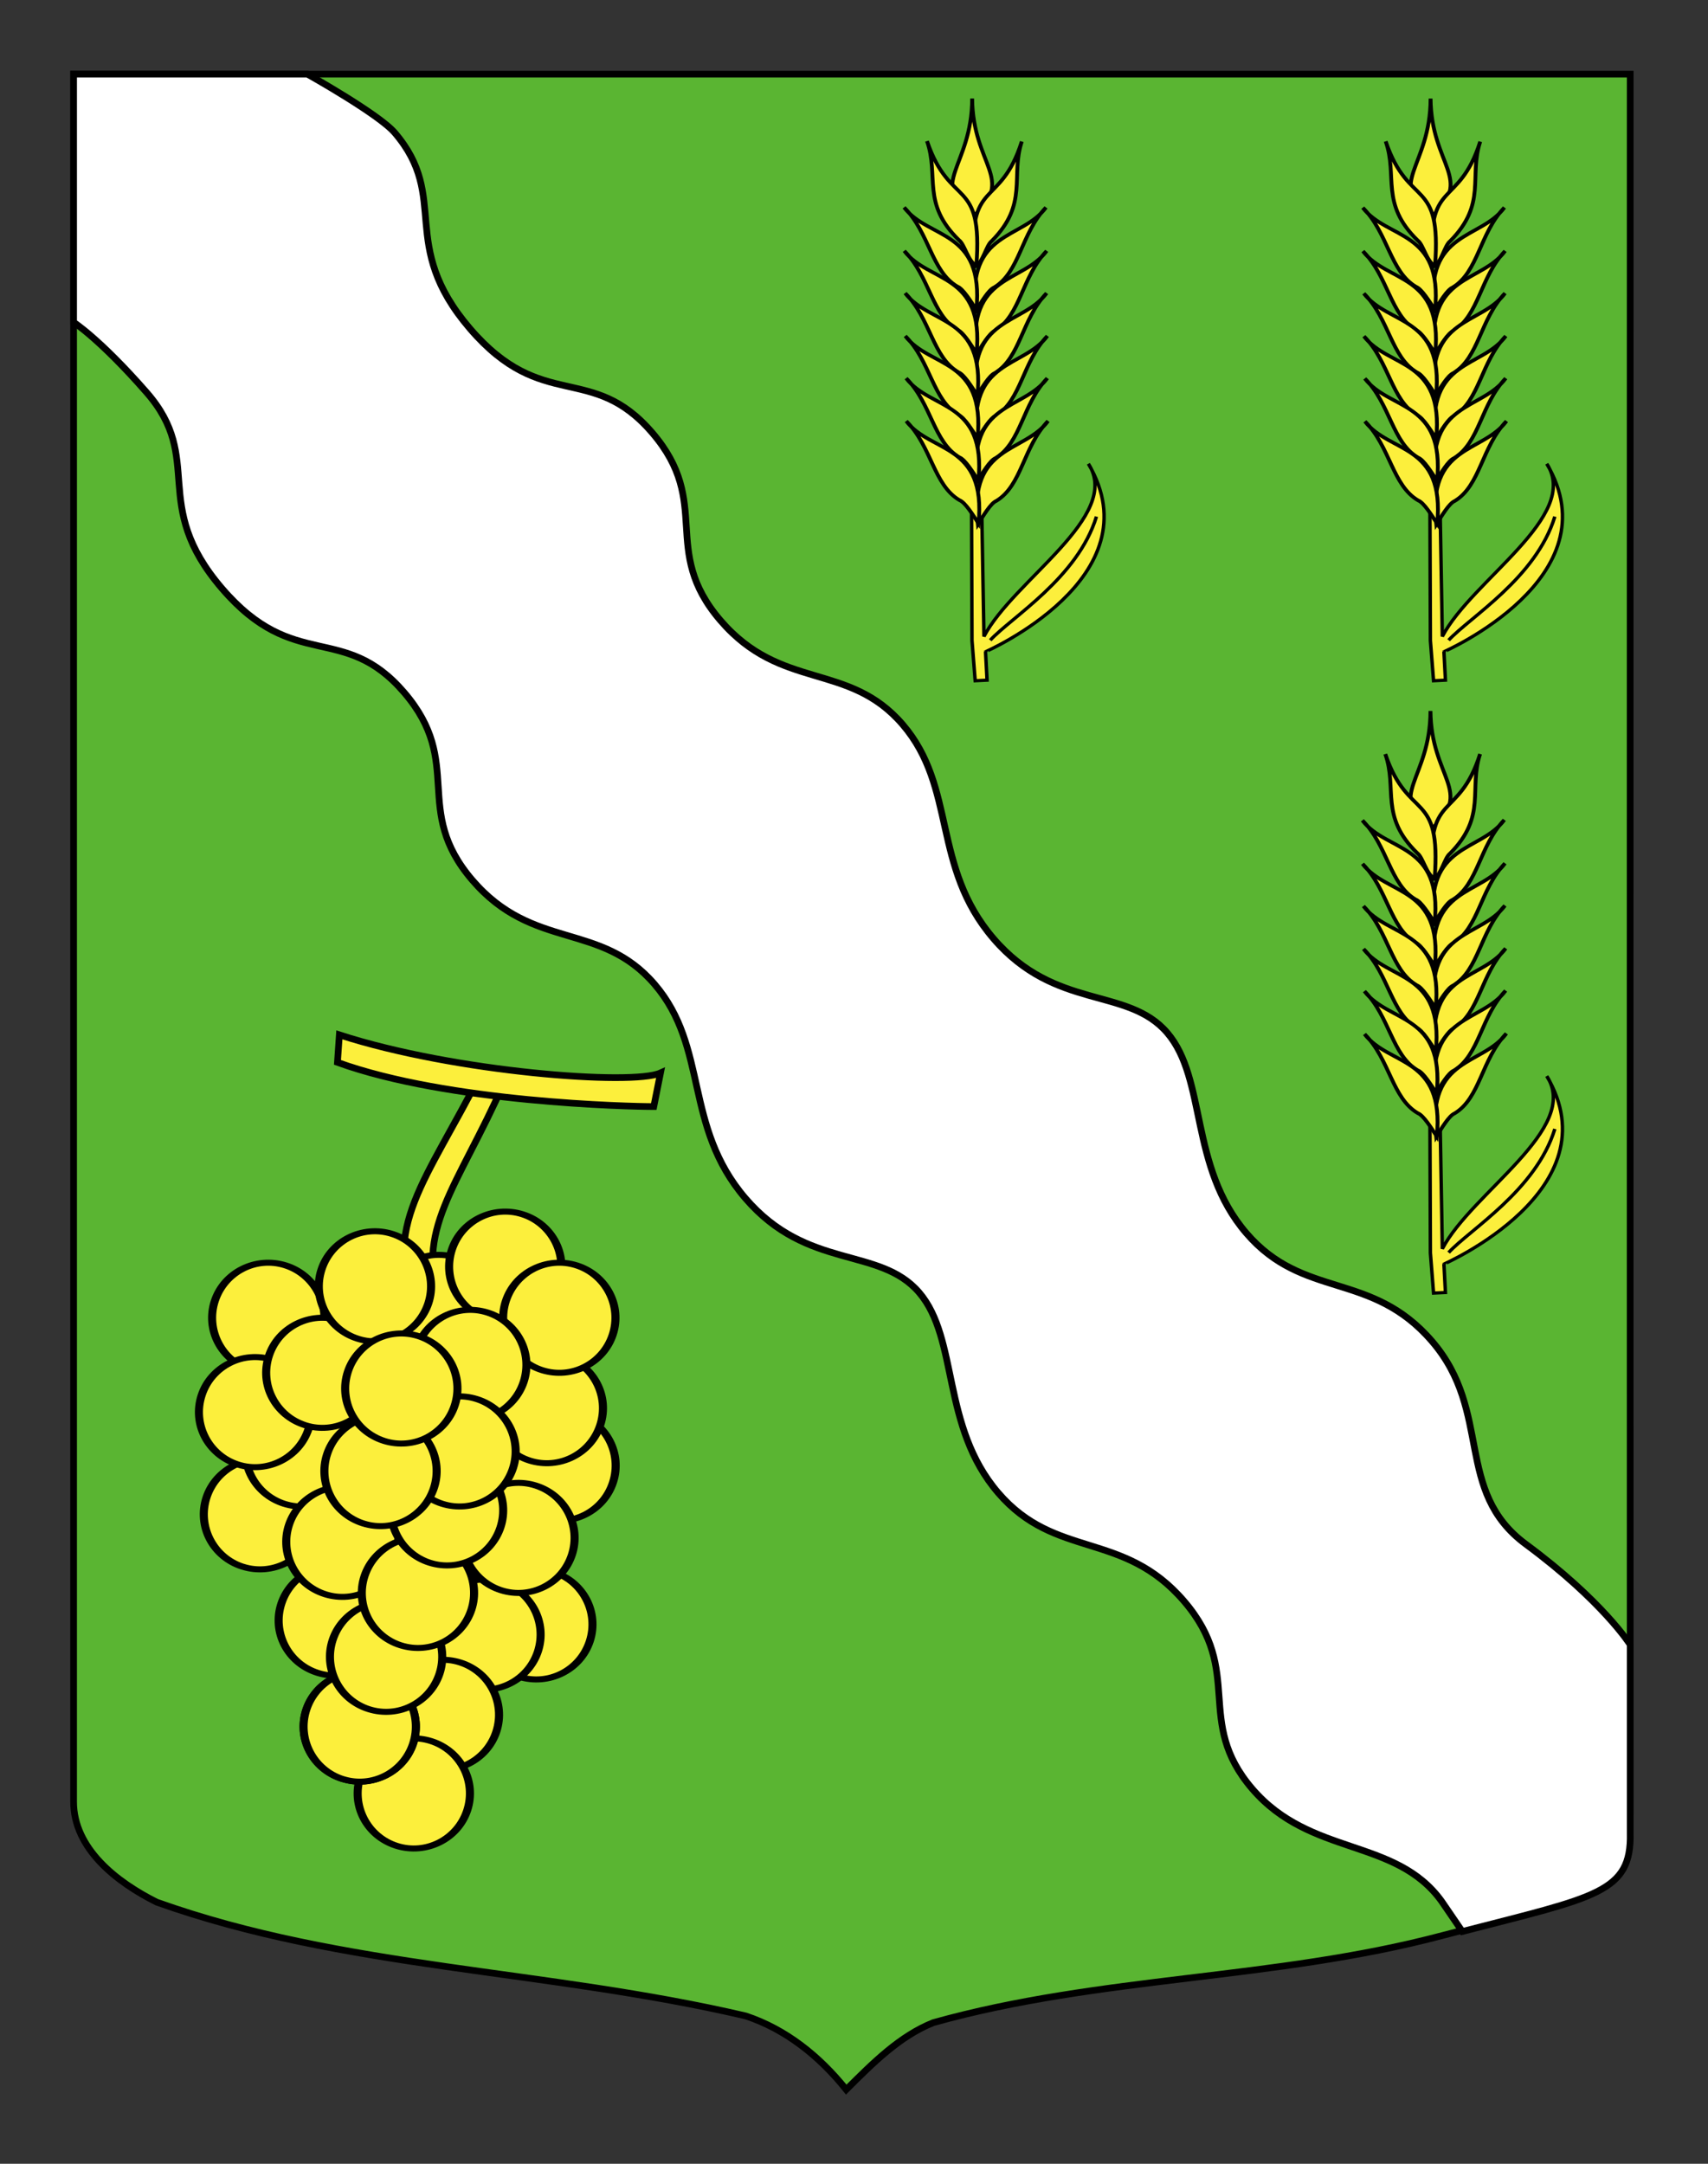 <?xml version="1.0" encoding="utf-8"?>
<!-- Generator: Adobe Illustrator 15.1.0, SVG Export Plug-In . SVG Version: 6.00 Build 0)  -->
<!DOCTYPE svg PUBLIC "-//W3C//DTD SVG 1.0//EN" "http://www.w3.org/TR/2001/REC-SVG-20010904/DTD/svg10.dtd">
<svg version="1.0" id="Calque_2" xmlns="http://www.w3.org/2000/svg" xmlns:xlink="http://www.w3.org/1999/xlink" x="0px" y="0px"
	 width="255.118px" height="323.149px" viewBox="0 0 255.118 323.149" enable-background="new 0 0 255.118 323.149"
	 xml:space="preserve">
<rect x="0" y="0" width="255.118" height="323.149" fill="#333333" stroke="none"/>
<path fill="#5AB532" stroke="#000000" d="M10.994,11.075c78,0,154.505,0,232.505,0c0,135.583-0.026,149.083,0,259.75
	c0.003,12.431-11.328,13.806-28.1,18.25c-25.095,6.65-51,6-76,13c-5,2-9,6-13,10c-4-5-9-9-15-11c-30-7-60-7-88-17
	c-6-3-12.406-8-12.406-15C10.994,245.533,10.994,147.45,10.994,11.075z"/>
<path fill-rule="evenodd" clip-rule="evenodd" fill="#FFFFFF" stroke="#000000" d="M45.921,11.075c0,0,10.646,5.963,13.026,8.735
	c8.371,9.752,0.383,16.61,11.249,29.268c10.865,12.658,18.141,4.97,27.225,15.552c9.084,10.583,1.097,17.44,10.181,28.022
	c9.085,10.583,19.129,6.123,27.226,15.552c8.094,9.431,4.303,21.174,13.564,31.965c9.262,10.792,20.008,7.146,25.947,14.066
	c5.941,6.919,3.266,19.963,11.814,29.922c8.551,9.959,18.676,5.598,27.76,16.178c9.082,10.584,3.232,22.329,14.008,30.294
	c11.5,8.5,15.578,15,15.578,15v28.154c0.207,8.872-5.078,9.513-25.078,14.679l-3.089-4.515c-6.879-9.547-19.566-6.631-28.293-16.799
	c-8.727-10.166-1.098-17.439-10.182-28.02c-9.082-10.584-19.207-6.219-27.758-16.18c-8.549-9.959-5.873-23-11.812-29.92
	c-5.94-6.922-16.687-3.277-25.949-14.068c-9.261-10.791-5.47-22.532-13.564-31.963c-8.095-9.429-18.14-4.972-27.225-15.554
	c-9.084-10.583-1.096-17.438-10.18-28.021c-9.084-10.582-16.36-2.896-27.226-15.554s-2.46-19.217-11.249-29.267
	C14.921,50.63,10.994,48.13,10.994,48.13V11.075H45.921z"/>
<g id="g110729" transform="matrix(0.513,0,0,0.483,-422.417,72.744)">
	<path id="path8765" fill="#FCEF3C" stroke="#000000" d="M1140.322-7.206c9.997,16.137-21.847,35.983-30.407,53.401l-0.792-48.289
		l-2.847-0.014l0.16,49.578l0.927,12.414l3.455-0.181l-0.442-8.796C1110.376,50.906,1159.887,27.945,1140.322-7.206z"/>
	<path id="path8807" fill="#FCEF3C" stroke="#000000" d="M1142.671,9.124c-5.467,18.945-24.775,31.125-30.927,38.229"/>
	<g id="g8767" transform="matrix(-0.831,-0.735,-0.735,0.831,2060.573,982.604)">
		<path id="path8769" fill="#FCEF3C" stroke="#000000" d="M1302.726-174.79c-12.747,14.445-6.803,25.707-21.957,24.417
			C1279.183-165.602,1290.178-160.846,1302.726-174.79z"/>
		<g id="g8771">
			<path id="path8773" fill="#FCEF3C" stroke="#000000" d="M1285.026-174.443c-8.374,18.076,4.307,17.091-13.908,34.292
				c-0.851-2.308,1.758-6.404,1.446-8.269C1272.157-162.698,1280.85-165.131,1285.026-174.443z"/>
			<path id="path8775" fill="#FCEF3C" stroke="#000000" d="M1268.094-164.866c-1.342,10.832,11.375,18.673-5.294,33.788
				c0.523-2.743,1.406-6.689,0.709-8.143C1261.345-146.942,1268.215-155.142,1268.094-164.866z"/>
			<path id="path8777" fill="#FCEF3C" stroke="#000000" d="M1259.933-155.921c-1.342,10.832,11.378,18.674-5.294,33.786
				c0.524-2.74,1.407-6.687,0.71-8.141C1253.183-137.998,1260.052-146.197,1259.933-155.921z"/>
			<path id="path8779" fill="#FCEF3C" stroke="#000000" d="M1252.149-147.096c-1.343,10.831,11.376,18.673-5.295,33.788
				c0.524-2.742,1.405-6.69,0.709-8.143C1245.397-129.173,1252.269-137.371,1252.149-147.096z"/>
			<path id="path8781" fill="#FCEF3C" stroke="#000000" d="M1244.092-138.281c-1.342,10.832,11.377,18.673-5.293,33.788
				c0.524-2.742,1.406-6.689,0.707-8.144C1237.342-120.358,1244.213-128.557,1244.092-138.281z"/>
			<path id="path8783" fill="#FCEF3C" stroke="#000000" d="M1236.309-129.455c-1.343,10.829,11.374,18.671-5.294,33.786
				c0.523-2.741,1.406-6.689,0.71-8.142C1229.557-111.533,1236.427-119.733,1236.309-129.455z"/>
			<path id="path8785" fill="#FCEF3C" stroke="#000000" d="M1228.251-120.642c-1.34,10.833,11.378,18.674-5.293,33.787
				c0.524-2.742,1.406-6.689,0.708-8.142C1221.502-102.717,1228.372-110.917,1228.251-120.642z"/>
		</g>
		<g id="g8787" transform="matrix(-0.105,-0.995,-0.995,0.105,1516.331,1364.704)">
			<path id="path8789" fill="#FCEF3C" stroke="#000000" d="M1535.85,51.589c-8.359,18.098,4.303,17.111-13.887,34.332
				c-0.849-2.308,1.755-6.409,1.444-8.28C1522.998,63.346,1531.679,60.911,1535.85,51.589z"/>
			<path id="path8791" fill="#FCEF3C" stroke="#000000" d="M1518.941,61.177c-1.339,10.843,11.363,18.695-5.281,33.829
				c0.522-2.747,1.402-6.699,0.707-8.154C1512.201,79.119,1519.062,70.912,1518.941,61.177z"/>
			<path id="path8793" fill="#FCEF3C" stroke="#000000" d="M1510.791,70.132c-1.338,10.845,11.367,18.699-5.281,33.83
				c0.522-2.747,1.402-6.699,0.707-8.155C1504.051,88.075,1510.913,79.869,1510.791,70.132z"/>
			<path id="path8795" fill="#FCEF3C" stroke="#000000" d="M1503.018,78.967c-1.339,10.844,11.365,18.698-5.283,33.829
				c0.524-2.744,1.404-6.698,0.707-8.152C1496.278,96.911,1503.139,88.702,1503.018,78.967z"/>
			<path id="path8797" fill="#FCEF3C" stroke="#000000" d="M1494.973,87.792c-1.338,10.845,11.366,18.699-5.281,33.829
				c0.524-2.744,1.404-6.698,0.708-8.152C1488.234,105.737,1495.097,97.529,1494.973,87.792z"/>
			<path id="path8799" fill="#FCEF3C" stroke="#000000" d="M1487.199,96.627c-1.338,10.845,11.367,18.699-5.281,33.829
				c0.523-2.745,1.403-6.697,0.706-8.153C1480.461,114.572,1487.321,106.362,1487.199,96.627z"/>
			<path id="path8801" fill="#FCEF3C" stroke="#000000" d="M1479.156,105.453c-1.338,10.845,11.366,18.697-5.281,33.829
				c0.521-2.745,1.401-6.698,0.706-8.153C1472.417,123.399,1479.276,115.189,1479.156,105.453z"/>
		</g>
	</g>
</g>
<g id="g110729_1_" transform="matrix(0.513,0,0,0.483,-422.417,72.744)">
	<path id="path8765_1_" fill="#FCEF3C" stroke="#000000" d="M1273.786-7.206c9.997,16.137-21.847,35.983-30.407,53.401
		l-0.792-48.289l-2.846-0.014l0.16,49.578l0.927,12.414l3.455-0.181l-0.441-8.796C1243.841,50.906,1293.352,27.945,1273.786-7.206z"
		/>
	<path id="path8807_1_" fill="#FCEF3C" stroke="#000000" d="M1276.136,9.125c-5.467,18.945-24.775,31.125-30.927,38.229"/>
	<g id="g8767_1_" transform="matrix(-0.831,-0.735,-0.735,0.831,2060.573,982.604)">
		<path id="path8769_1_" fill="#FCEF3C" stroke="#000000" d="M1212.591-254.484c-12.747,14.445-6.803,25.707-21.957,24.417
			C1189.047-245.295,1200.041-240.541,1212.591-254.484z"/>
		<g id="g8771_1_">
			<path id="path8773_1_" fill="#FCEF3C" stroke="#000000" d="M1194.89-254.137c-8.374,18.076,4.307,17.091-13.908,34.292
				c-0.851-2.308,1.758-6.404,1.445-8.269C1182.022-242.391,1190.715-244.825,1194.89-254.137z"/>
			<path id="path8775_1_" fill="#FCEF3C" stroke="#000000" d="M1177.959-244.56c-1.342,10.832,11.375,18.673-5.293,33.788
				c0.523-2.744,1.406-6.689,0.709-8.143C1171.209-226.636,1178.079-234.835,1177.959-244.56z"/>
			<path id="path8777_1_" fill="#FCEF3C" stroke="#000000" d="M1169.798-235.615c-1.342,10.832,11.378,18.674-5.294,33.786
				c0.524-2.74,1.407-6.688,0.71-8.142C1163.047-217.691,1169.917-225.891,1169.798-235.615z"/>
			<path id="path8779_1_" fill="#FCEF3C" stroke="#000000" d="M1162.014-226.79c-1.343,10.831,11.376,18.673-5.296,33.788
				c0.524-2.742,1.405-6.69,0.709-8.143C1155.261-208.867,1162.134-217.065,1162.014-226.79z"/>
			<path id="path8781_1_" fill="#FCEF3C" stroke="#000000" d="M1153.957-217.975c-1.342,10.832,11.377,18.673-5.294,33.788
				c0.524-2.742,1.406-6.688,0.707-8.144C1147.206-200.052,1154.077-208.25,1153.957-217.975z"/>
			<path id="path8783_1_" fill="#FCEF3C" stroke="#000000" d="M1146.173-209.148c-1.343,10.829,11.374,18.671-5.294,33.786
				c0.523-2.741,1.406-6.689,0.71-8.142C1139.42-191.227,1146.291-199.426,1146.173-209.148z"/>
			<path id="path8785_1_" fill="#FCEF3C" stroke="#000000" d="M1138.115-200.335c-1.34,10.833,11.378,18.674-5.293,33.787
				c0.524-2.742,1.406-6.689,0.708-8.142C1131.366-182.411,1138.236-190.611,1138.115-200.335z"/>
		</g>
		<g id="g8787_1_" transform="matrix(-0.105,-0.995,-0.995,0.105,1516.331,1364.704)">
			<path id="path8789_1_" fill="#FCEF3C" stroke="#000000" d="M1624.528,132.9c-8.359,18.098,4.303,17.111-13.887,34.332
				c-0.849-2.308,1.755-6.409,1.444-8.28C1611.677,144.658,1620.358,142.223,1624.528,132.9z"/>
			<path id="path8791_1_" fill="#FCEF3C" stroke="#000000" d="M1607.62,142.488c-1.339,10.843,11.363,18.695-5.281,33.829
				c0.522-2.747,1.402-6.699,0.707-8.154C1600.879,160.431,1607.741,152.224,1607.62,142.488z"/>
			<path id="path8793_1_" fill="#FCEF3C" stroke="#000000" d="M1599.469,151.443c-1.338,10.845,11.367,18.699-5.281,33.83
				c0.522-2.747,1.402-6.699,0.707-8.155C1592.73,169.387,1599.592,161.18,1599.469,151.443z"/>
			<path id="path8795_1_" fill="#FCEF3C" stroke="#000000" d="M1591.696,160.278c-1.339,10.844,11.365,18.698-5.283,33.829
				c0.524-2.744,1.404-6.698,0.708-8.152C1584.957,178.222,1591.818,170.014,1591.696,160.278z"/>
			<path id="path8797_1_" fill="#FCEF3C" stroke="#000000" d="M1583.651,169.103c-1.338,10.845,11.367,18.699-5.281,33.829
				c0.524-2.744,1.404-6.698,0.707-8.152C1576.913,187.048,1583.775,178.841,1583.651,169.103z"/>
			<path id="path8799_1_" fill="#FCEF3C" stroke="#000000" d="M1575.878,177.939c-1.338,10.845,11.367,18.699-5.281,33.829
				c0.523-2.745,1.403-6.697,0.706-8.153C1569.14,195.884,1576,187.674,1575.878,177.939z"/>
			<path id="path8801_1_" fill="#FCEF3C" stroke="#000000" d="M1567.834,186.764c-1.338,10.845,11.366,18.697-5.281,33.829
				c0.521-2.745,1.401-6.698,0.706-8.153C1561.095,204.71,1567.955,196.5,1567.834,186.764z"/>
		</g>
	</g>
</g>
<g id="g110729_2_" transform="matrix(0.513,0,0,0.483,-422.417,72.744)">
	<path id="path8765_2_" fill="#FCEF3C" stroke="#000000" d="M1273.786,182.125c9.997,16.146-21.847,35.989-30.407,53.408
		l-0.792-48.294l-2.846-0.014l0.16,49.584l0.927,12.413l3.455-0.178l-0.441-8.798
		C1243.841,240.245,1293.352,217.284,1273.786,182.125z"/>
	<path id="path8807_2_" fill="#FCEF3C" stroke="#000000" d="M1276.136,198.463c-5.467,18.946-24.775,31.127-30.927,38.229"/>
	<g id="g8767_2_" transform="matrix(-0.831,-0.735,-0.735,0.831,2060.573,982.604)">
		<path id="path8769_2_" fill="#FCEF3C" stroke="#000000" d="M1099.539-126.619c-12.747,14.445-6.803,25.707-21.957,24.417
			C1075.995-117.431,1086.989-112.677,1099.539-126.619z"/>
		<g id="g8771_2_">
			<path id="path8773_2_" fill="#FCEF3C" stroke="#000000" d="M1081.838-126.272c-8.374,18.076,4.306,17.091-13.908,34.292
				c-0.851-2.308,1.758-6.403,1.445-8.269C1068.969-114.527,1077.663-116.961,1081.838-126.272z"/>
			<path id="path8775_2_" fill="#FCEF3C" stroke="#000000" d="M1064.906-116.695c-1.342,10.832,11.375,18.673-5.293,33.788
				c0.523-2.743,1.406-6.689,0.709-8.143C1058.157-98.771,1065.027-106.97,1064.906-116.695z"/>
			<path id="path8777_2_" fill="#FCEF3C" stroke="#000000" d="M1056.746-107.75c-1.343,10.833,11.378,18.674-5.294,33.786
				c0.524-2.74,1.407-6.688,0.709-8.141C1049.995-89.827,1056.865-98.026,1056.746-107.75z"/>
			<path id="path8779_2_" fill="#FCEF3C" stroke="#000000" d="M1048.961-98.925c-1.343,10.831,11.376,18.674-5.295,33.788
				c0.524-2.742,1.405-6.69,0.709-8.143C1042.209-81.003,1049.082-89.2,1048.961-98.925z"/>
			<path id="path8781_2_" fill="#FCEF3C" stroke="#000000" d="M1040.905-90.11c-1.342,10.832,11.377,18.673-5.294,33.788
				c0.524-2.742,1.406-6.689,0.707-8.144C1034.154-72.187,1041.025-80.386,1040.905-90.11z"/>
			<path id="path8783_2_" fill="#FCEF3C" stroke="#000000" d="M1033.121-81.284c-1.343,10.829,11.374,18.671-5.295,33.788
				c0.524-2.742,1.407-6.69,0.712-8.144C1026.368-63.363,1033.239-71.562,1033.121-81.284z"/>
			<path id="path8785_2_" fill="#FCEF3C" stroke="#000000" d="M1025.063-72.47c-1.339,10.832,11.378,18.674-5.298,33.793
				c0.524-2.742,1.407-6.69,0.709-8.143C1018.313-54.545,1025.184-62.746,1025.063-72.47z"/>
		</g>
		<g id="g8787_2_" transform="matrix(-0.105,-0.995,-0.995,0.105,1516.331,1364.704)">
			<path id="path8789_2_" fill="#FCEF3C" stroke="#000000" d="M1509.182,258.698c-8.359,18.098,4.303,17.111-13.887,34.332
				c-0.849-2.308,1.755-6.409,1.444-8.28C1496.33,270.456,1505.011,268.021,1509.182,258.698z"/>
			<path id="path8791_2_" fill="#FCEF3C" stroke="#000000" d="M1492.273,268.287c-1.339,10.843,11.364,18.695-5.281,33.829
				c0.522-2.747,1.402-6.699,0.707-8.154C1485.533,286.229,1492.395,278.022,1492.273,268.287z"/>
			<path id="path8793_2_" fill="#FCEF3C" stroke="#000000" d="M1484.123,277.241c-1.338,10.845,11.367,18.699-5.281,33.83
				c0.521-2.746,1.402-6.699,0.708-8.155C1477.383,295.185,1484.245,286.978,1484.123,277.241z"/>
			<path id="path8795_2_" fill="#FCEF3C" stroke="#000000" d="M1476.35,286.077c-1.339,10.844,11.365,18.698-5.283,33.829
				c0.524-2.744,1.404-6.698,0.707-8.152C1469.61,304.02,1476.471,295.812,1476.35,286.077z"/>
			<path id="path8797_2_" fill="#FCEF3C" stroke="#000000" d="M1468.305,294.901c-1.338,10.845,11.367,18.699-5.281,33.829
				c0.524-2.744,1.403-6.697,0.707-8.151C1461.566,312.846,1468.429,304.639,1468.305,294.901z"/>
			<path id="path8799_2_" fill="#FCEF3C" stroke="#000000" d="M1460.531,303.737c-1.338,10.845,11.366,18.699-5.282,33.831
				c0.524-2.746,1.404-6.699,0.707-8.155C1453.793,321.682,1460.653,313.472,1460.531,303.737z"/>
			<path id="path8801_2_" fill="#FCEF3C" stroke="#000000" d="M1452.488,312.563c-1.338,10.845,11.366,18.697-5.286,33.835
				c0.521-2.745,1.402-6.699,0.707-8.155C1445.747,330.51,1452.609,322.298,1452.488,312.563z"/>
		</g>
	</g>
</g>
<g>
	<path id="path3007" fill="#FCEF3C" stroke="#000000" d="M71.969,160.062c-8.304,16.42-15.2,23.191-9.674,35.828l3.686-0.664
		c-4.303-11.434,2.372-17.83,9.342-33.607L71.969,160.062z"/>
	<path id="path9402_3_" fill="#FCEF3C" stroke="#000000" d="M50.404,158.66c16.537,6,43.575,6.601,47.25,6.601l1.002-5.023
		c-4.154,1.902-30.664-0.078-47.967-5.686L50.404,158.66z"/>
	<g id="g14842" transform="matrix(1.203,0,0,0.899,-1026.141,-65.292)">
		<path id="path14844" fill="#FCEF3C" stroke="#000000" stroke-linecap="round" stroke-linejoin="round" d="M920.307,324.801
			c-3.658-1.558-5.663-6.714-4.478-11.513c1.188-4.806,5.116-7.439,8.777-5.884c3.66,1.557,5.669,6.709,4.483,11.512
			c-1.181,4.804-5.108,7.44-8.77,5.889"/>
		<path id="path14846" fill="#FCEF3C" stroke="#000000" stroke-linecap="round" stroke-linejoin="round" d="M918.73,315.255
			c-3.662-1.559-5.664-6.712-4.478-11.515c1.185-4.801,5.116-7.434,8.774-5.879c3.661,1.556,5.669,6.706,4.487,11.51
			c-1.183,4.802-5.109,7.439-8.773,5.89"/>
		<path id="path14848" fill="#FCEF3C" stroke="#000000" stroke-linecap="round" stroke-linejoin="round" d="M905.307,298.928
			c-3.66-1.557-5.665-6.715-4.478-11.514c1.185-4.801,5.116-7.436,8.777-5.879c3.66,1.553,5.667,6.706,4.484,11.512
			c-1.182,4.801-5.11,7.436-8.773,5.885"/>
		<path id="path14850" fill="#FCEF3C" stroke="#000000" stroke-linecap="round" stroke-linejoin="round" d="M884.14,300.236
			c-3.66-1.56-5.665-6.715-4.477-11.516c1.187-4.802,5.113-7.432,8.775-5.881c3.661,1.557,5.67,6.709,4.487,11.512
			c-1.184,4.803-5.111,7.441-8.774,5.89"/>
		<path id="path14852" fill="#FCEF3C" stroke="#000000" stroke-linecap="round" stroke-linejoin="round" d="M913.567,291.744
			c-3.661-1.559-5.663-6.714-4.478-11.515c1.186-4.803,5.117-7.433,8.776-5.88c3.661,1.554,5.669,6.71,4.484,11.513
			c-1.181,4.803-5.108,7.439-8.772,5.885"/>
		<path id="path14854" fill="#FCEF3C" stroke="#000000" stroke-linecap="round" stroke-linejoin="round" d="M920.278,300.236
			c-3.661-1.56-5.665-6.715-4.477-11.516c1.185-4.802,5.114-7.432,8.774-5.881c3.663,1.557,5.67,6.709,4.487,11.512
			c-1.185,4.803-5.109,7.441-8.773,5.89"/>
		<path id="path14856" fill="#FCEF3C" stroke="#000000" stroke-linecap="round" stroke-linejoin="round" d="M883.107,332.89
			c-3.659-1.558-5.664-6.717-4.476-11.519c1.185-4.801,5.113-7.433,8.774-5.88c3.662,1.557,5.669,6.712,4.485,11.515
			c-1.183,4.801-5.108,7.439-8.772,5.885"/>
		<path id="path14858" fill="#FCEF3C" stroke="#000000" stroke-linecap="round" stroke-linejoin="round" d="M888.268,322.441
			c-3.657-1.56-5.664-6.717-4.474-11.517c1.186-4.802,5.113-7.435,8.775-5.877c3.661,1.552,5.669,6.703,4.485,11.507
			c-1.185,4.806-5.111,7.441-8.773,5.892"/>
		<path id="path14860" fill="#FCEF3C" stroke="#000000" stroke-linecap="round" stroke-linejoin="round" d="M882.505,315.909
			c-3.662-1.561-5.665-6.714-4.478-11.516c1.184-4.8,5.115-7.433,8.774-5.878c3.662,1.556,5.67,6.706,4.486,11.508
			c-1.183,4.803-5.11,7.441-8.773,5.892"/>
		<path id="path14862" fill="#FCEF3C" stroke="#000000" stroke-linecap="round" stroke-linejoin="round" d="M909.223,308.072
			c-3.661-1.558-5.663-6.717-4.477-11.514c1.185-4.803,5.116-7.435,8.775-5.883c3.662,1.558,5.668,6.711,4.485,11.512
			c-1.183,4.807-5.109,7.439-8.771,5.887"/>
		<path id="path14864" fill="#FCEF3C" stroke="#000000" stroke-linecap="round" stroke-linejoin="round" d="M890.853,309.375
			c-3.662-1.555-5.665-6.711-4.479-11.512c1.186-4.803,5.117-7.436,8.777-5.879c3.662,1.553,5.667,6.706,4.486,11.509
			c-1.185,4.802-5.111,7.44-8.771,5.891"/>
		<path id="path14866" fill="#FCEF3C" stroke="#000000" stroke-linecap="round" stroke-linejoin="round" d="M897.387,295.011
			c-3.661-1.557-5.665-6.715-4.477-11.515c1.184-4.804,5.113-7.436,8.775-5.88c3.66,1.555,5.666,6.708,4.484,11.512
			c-1.184,4.801-5.11,7.439-8.771,5.89"/>
		<path id="path14868" fill="#FCEF3C" stroke="#000000" stroke-linecap="round" stroke-linejoin="round" d="M917.424,351.174
			c-3.659-1.56-5.664-6.713-4.478-11.516c1.189-4.799,5.116-7.432,8.779-5.877c3.658,1.553,5.669,6.704,4.484,11.51
			c-1.185,4.803-5.111,7.439-8.772,5.89"/>
		<path id="path14870" fill="#FCEF3C" stroke="#000000" stroke-linecap="round" stroke-linejoin="round" d="M910.985,352.864
			c-3.661-1.56-5.664-6.715-4.479-11.514c1.189-4.803,5.118-7.435,8.778-5.881c3.662,1.553,5.669,6.706,4.487,11.512
			c-1.185,4.801-5.111,7.436-8.773,5.89"/>
		<path id="path14872" fill="#FCEF3C" stroke="#000000" stroke-linecap="round" stroke-linejoin="round" d="M915.205,336.805
			c-3.66-1.558-5.665-6.715-4.478-11.512c1.185-4.803,5.116-7.438,8.775-5.881c3.662,1.554,5.669,6.709,4.487,11.512
			c-1.182,4.803-5.111,7.436-8.773,5.887"/>
		<path id="path14874" fill="#FCEF3C" stroke="#000000" stroke-linecap="round" stroke-linejoin="round" d="M892.401,350.52
			c-3.661-1.56-5.665-6.711-4.478-11.512c1.187-4.803,5.114-7.434,8.777-5.88c3.662,1.554,5.668,6.705,4.486,11.509
			c-1.186,4.803-5.111,7.441-8.773,5.89"/>
		<path id="path14876" fill="#FCEF3C" stroke="#000000" stroke-linecap="round" stroke-linejoin="round" d="M893.344,337.459
			c-3.659-1.558-5.664-6.712-4.478-11.514c1.189-4.801,5.118-7.434,8.777-5.88c3.662,1.557,5.668,6.71,4.486,11.51
			c-1.185,4.802-5.111,7.44-8.772,5.891"/>
		<path id="path14878" fill="#FCEF3C" stroke="#000000" stroke-linecap="round" stroke-linejoin="round" d="M905.823,366.195
			c-3.66-1.558-5.664-6.713-4.477-11.514c1.187-4.803,5.114-7.432,8.776-5.879c3.661,1.553,5.669,6.704,4.485,11.51
			c-1.185,4.803-5.108,7.441-8.772,5.89"/>
		<path id="path14880" fill="#FCEF3C" stroke="#000000" stroke-linecap="round" stroke-linejoin="round" d="M902.208,379.256
			c-3.658-1.56-5.663-6.713-4.474-11.514c1.184-4.801,5.112-7.434,8.773-5.879c3.662,1.556,5.671,6.706,4.487,11.51
			c-1.184,4.801-5.111,7.439-8.772,5.89"/>
		<path id="path14882" fill="#FCEF3C" stroke="#000000" stroke-linecap="round" stroke-linejoin="round" d="M895.497,368.156
			c-3.659-1.56-5.663-6.717-4.477-11.516c1.185-4.801,5.115-7.439,8.776-5.881c3.662,1.556,5.669,6.709,4.485,11.512
			c-1.184,4.803-5.109,7.436-8.772,5.887"/>
		<path id="path14884" fill="#FCEF3C" stroke="#000000" stroke-linecap="round" stroke-linejoin="round" d="M895.497,368.156
			c-3.659-1.56-5.663-6.717-4.477-11.516c1.185-4.801,5.115-7.439,8.776-5.881c3.662,1.556,5.669,6.709,4.485,11.512
			c-1.184,4.803-5.109,7.436-8.772,5.887"/>
		<path id="path14886" fill="#FCEF3C" stroke="#000000" stroke-linecap="round" stroke-linejoin="round" d="M898.772,356.56
			c-3.659-1.56-5.664-6.715-4.478-11.519c1.189-4.801,5.117-7.432,8.779-5.877c3.658,1.553,5.666,6.706,4.483,11.51
			c-1.181,4.803-5.11,7.436-8.77,5.89"/>
		<path id="path14888" fill="#FCEF3C" stroke="#000000" stroke-linecap="round" stroke-linejoin="round" d="M902.725,345.949
			c-3.66-1.558-5.664-6.713-4.477-11.512c1.188-4.804,5.116-7.439,8.776-5.881c3.662,1.553,5.669,6.706,4.485,11.51
			c-1.183,4.803-5.108,7.436-8.772,5.887"/>
		<path id="path14890" fill="#FCEF3C" stroke="#000000" stroke-linecap="round" stroke-linejoin="round" d="M906.341,332.236
			c-3.662-1.561-5.665-6.714-4.479-11.519c1.185-4.801,5.115-7.433,8.777-5.879c3.659,1.556,5.666,6.709,4.485,11.511
			c-1.183,4.802-5.111,7.442-8.774,5.89"/>
		<path id="path14892" fill="#FCEF3C" stroke="#000000" stroke-linecap="round" stroke-linejoin="round" d="M907.888,322.441
			c-3.661-1.56-5.664-6.717-4.478-11.517c1.185-4.802,5.115-7.435,8.776-5.877c3.662,1.552,5.669,6.703,4.486,11.507
			c-1.184,4.806-5.11,7.441-8.773,5.892"/>
		<path id="path14894" fill="#FCEF3C" stroke="#000000" stroke-linecap="round" stroke-linejoin="round" d="M898.079,325.706
			c-3.659-1.56-5.664-6.715-4.477-11.519c1.187-4.801,5.114-7.432,8.776-5.877c3.66,1.553,5.667,6.706,4.483,11.509
			c-1.182,4.803-5.11,7.442-8.77,5.891"/>
		<path id="path14896" fill="#FCEF3C" stroke="#000000" stroke-linecap="round" stroke-linejoin="round" d="M900.661,311.989
			c-3.66-1.558-5.665-6.711-4.478-11.514c1.188-4.802,5.116-7.434,8.777-5.879c3.66,1.554,5.669,6.709,4.483,11.512
			c-1.184,4.802-5.11,7.439-8.772,5.887"/>
	</g>
</g>
</svg>
